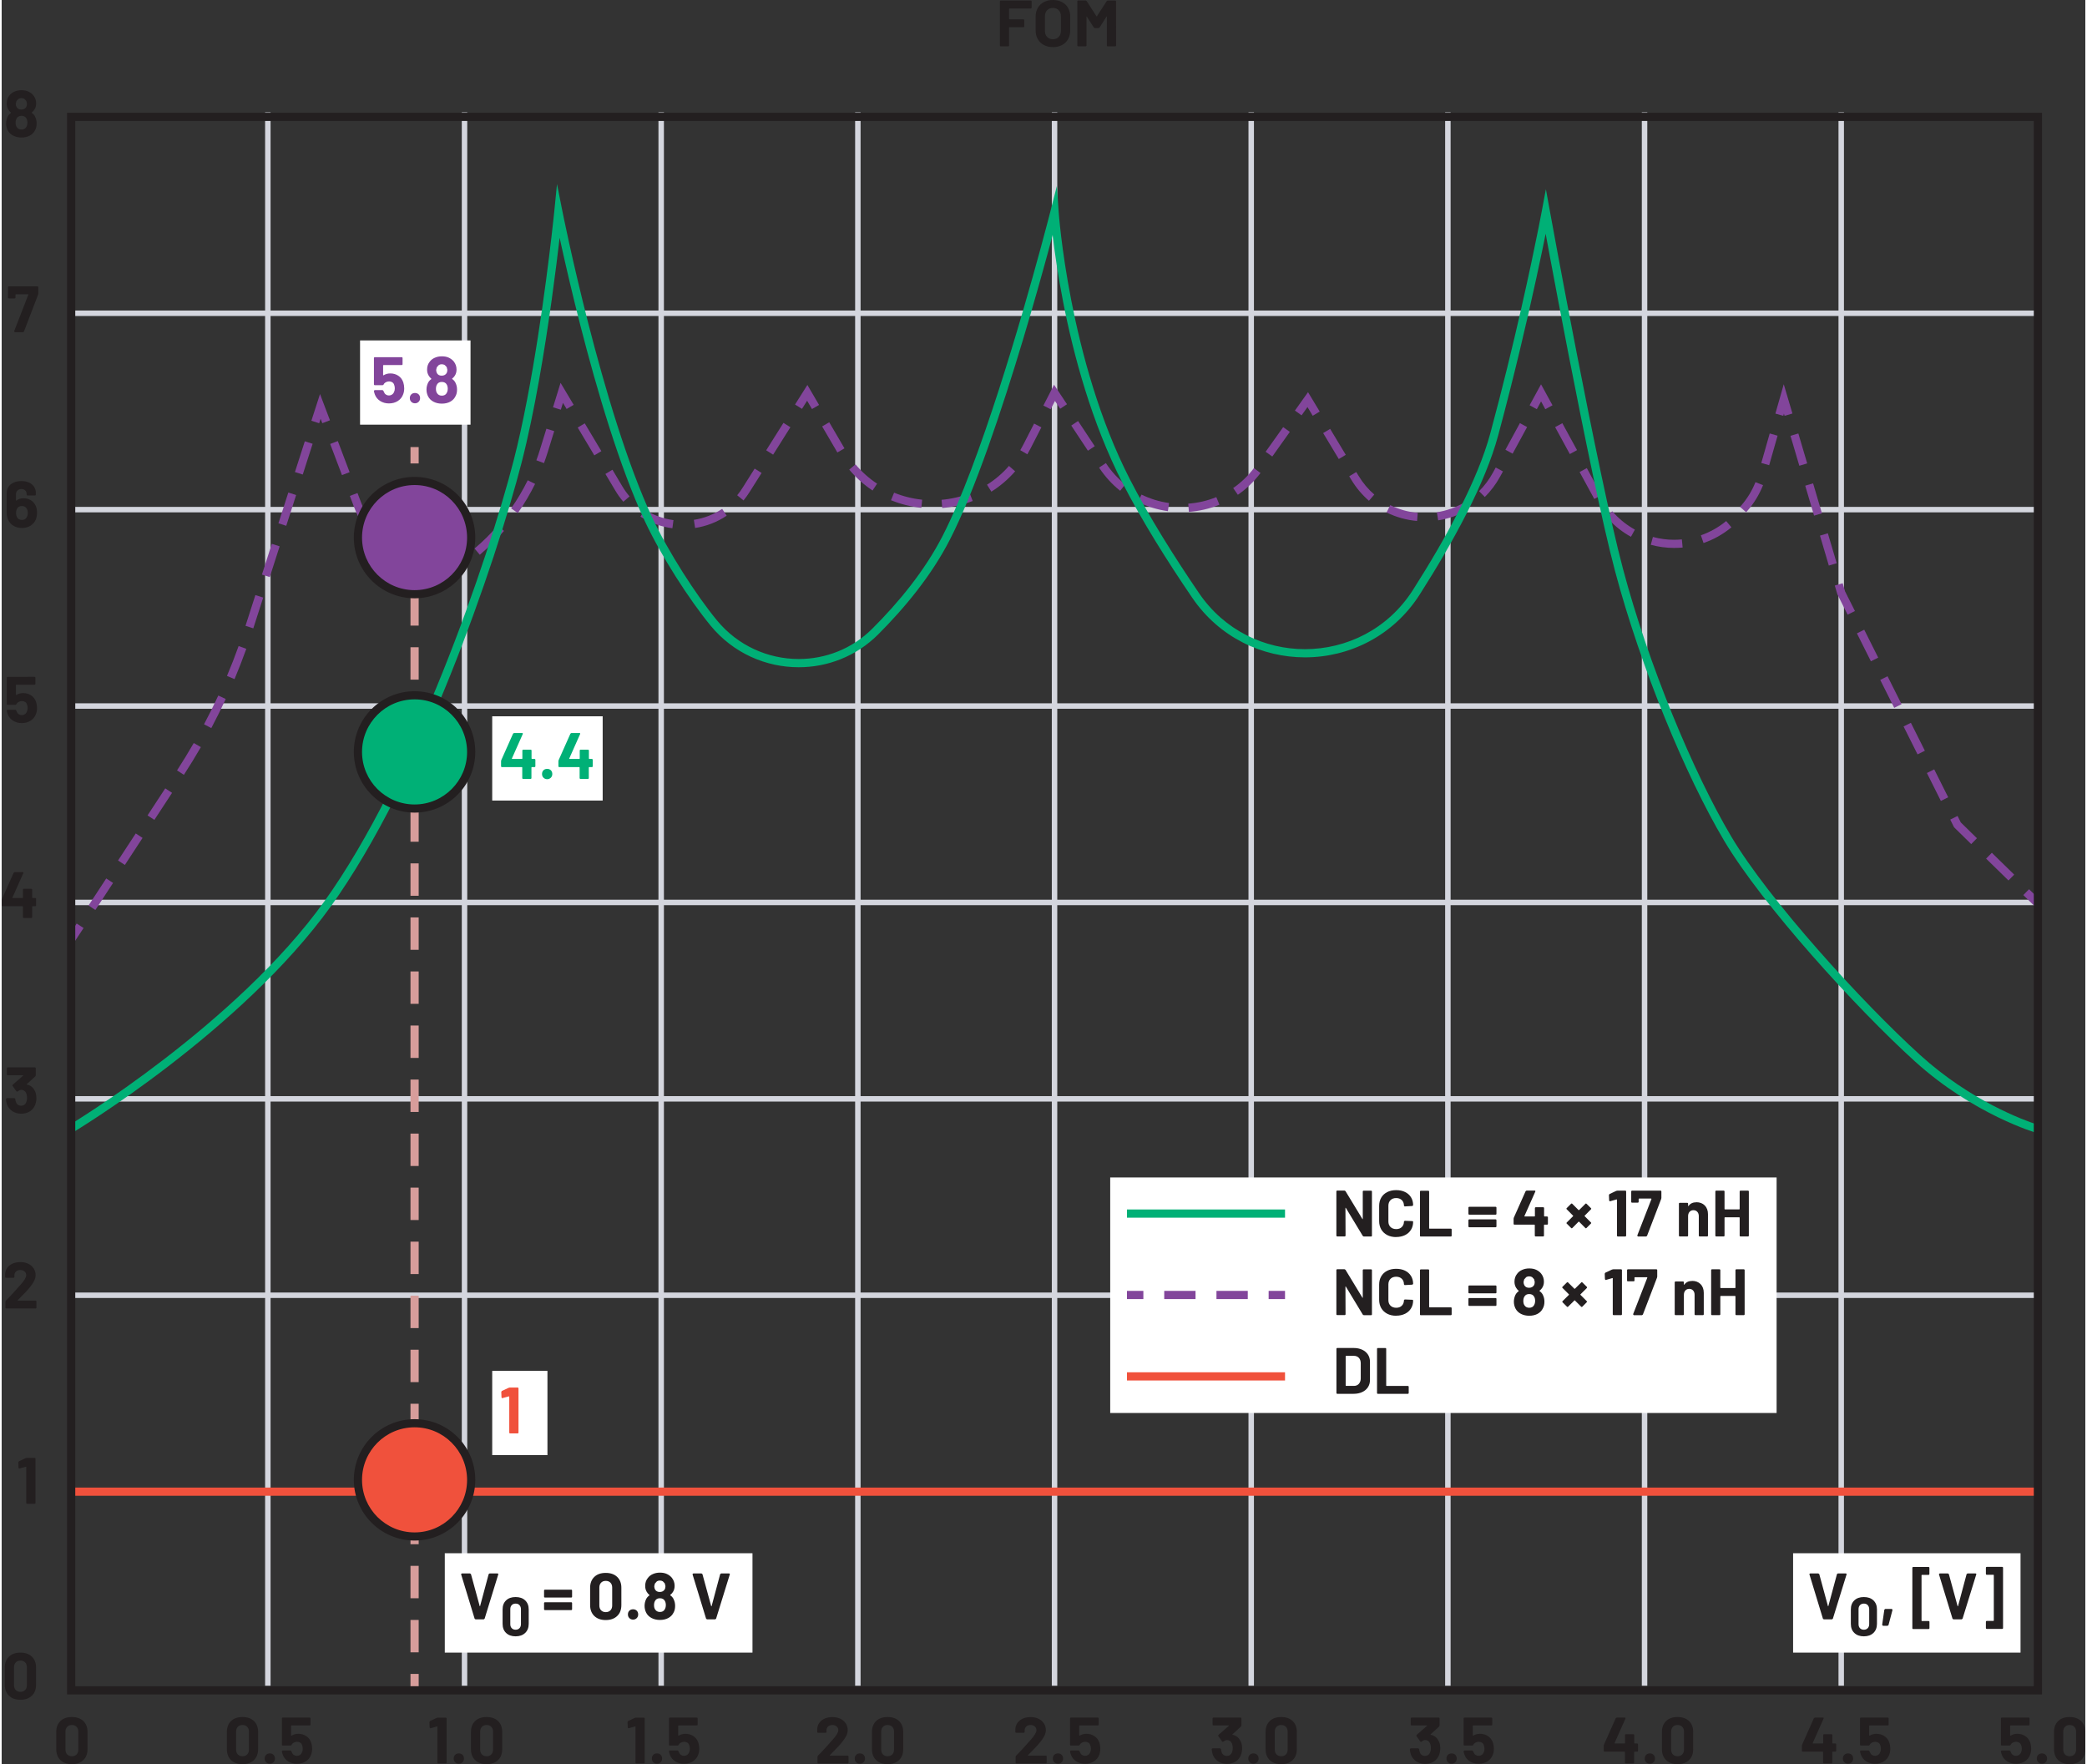 <?xml version="1.0" encoding="UTF-8"?><svg id="uuid-ee404526-d4da-44e5-ae65-0ee081ddf581" xmlns="http://www.w3.org/2000/svg" width="5.3in" height="4.48in" viewBox="0 0 381.4 322.91"><rect x="0" y="0" width="381.4" height="322.91" fill="#333333" stroke="none"/><polyline points="12.72 57.84 372.72 57.84 372.72 56.84 12.72 56.84" fill="#d4d6de"/><polyline points="12.72 93.78 372.72 93.78 372.72 92.78 12.72 92.78" fill="#d4d6de"/><polyline points="12.72 129.73 372.72 129.73 372.72 128.73 12.72 128.73" fill="#d4d6de"/><polyline points="12.72 165.68 372.72 165.68 372.72 164.68 12.72 164.68" fill="#d4d6de"/><polyline points="12.72 201.63 372.72 201.63 372.72 200.63 12.72 200.63" fill="#d4d6de"/><polyline points="12.72 237.58 372.72 237.58 372.72 236.58 12.72 236.58" fill="#d4d6de"/><polyline points="12.72 273.53 372.72 273.53 372.72 272.53 12.72 272.53" fill="#d4d6de"/><polyline points="48.22 20.56 48.22 308.56 49.22 308.56 49.22 20.56" fill="#d4d6de"/><polyline points="84.22 20.56 84.22 308.56 85.22 308.56 85.22 20.56" fill="#d4d6de"/><polyline points="120.22 20.56 120.22 308.56 121.22 308.56 121.22 20.56" fill="#d4d6de"/><polyline points="156.22 20.56 156.22 308.56 157.22 308.56 157.22 20.56" fill="#d4d6de"/><polyline points="192.22 20.56 192.22 308.56 193.22 308.56 193.22 20.56" fill="#d4d6de"/><polyline points="228.22 20.56 228.22 308.56 229.22 308.56 229.22 20.56" fill="#d4d6de"/><polyline points="264.22 20.56 264.22 308.56 265.22 308.56 265.22 20.56" fill="#d4d6de"/><polyline points="300.22 20.56 300.22 308.56 301.22 308.56 301.22 20.56" fill="#d4d6de"/><polyline points="336.22 20.56 336.22 308.56 337.22 308.56 337.22 20.56" fill="#d4d6de"/><polyline points="13.34 172.37 14.99 169.86 13.73 169.04 12.09 171.55" fill="#82459b"/><path d="M55.11,86.86l1.81-5.63-1.43-.46-1.81,5.63,1.43.46ZM52.09,96.24l1.81-5.63-1.43-.46-1.81,5.63,1.43.46ZM49.07,105.63l1.81-5.63-1.43-.46-1.81,5.63,1.43.46ZM46.06,115.01l1.81-5.63-1.43-.46-1.81,5.63,1.43.46ZM42.62,124.31c.77-1.83,1.49-3.68,2.16-5.55l-1.41-.51c-.66,1.84-1.37,3.67-2.13,5.47l1.38.58h0ZM38.37,133.27c.93-1.75,1.81-3.53,2.64-5.33l-1.36-.63c-.82,1.78-1.69,3.53-2.61,5.26l1.33.7h0ZM33.35,141.83c1.08-1.67,2.12-3.36,3.11-5.08l-1.3-.75c-.98,1.7-2,3.37-3.06,5.01l1.26.82h0ZM27.95,150.07l3.24-4.95-1.25-.82-3.24,4.95,1.25.82ZM22.55,158.32l3.24-4.95-1.25-.82-3.24,4.95,1.25.82ZM17.15,166.56l3.24-4.95-1.25-.82-3.24,4.95,1.25.82Z" fill="#82459b"/><polygon points="58.12 77.47 58.38 76.66 58.69 77.46 60.09 76.93 58.27 72.12 56.69 77.01 58.12 77.47 58.12 77.47" fill="#82459b"/><path d="M99.27,84.76c.25-.67.48-1.35.69-2.03l1.18-3.82-1.43-.44-1.18,3.82c-.2.66-.42,1.31-.66,1.96l1.41.52ZM94.48,93.91c1.19-1.7,2.24-3.48,3.16-5.34l-1.35-.66c-.88,1.79-1.9,3.51-3.04,5.14l1.23.86h0ZM87.52,101.54c1.59-1.34,3.07-2.8,4.42-4.36l-1.13-.98c-1.3,1.5-2.72,2.91-4.25,4.2l.97,1.15h0ZM77.68,105.03c.35.03.7.04,1.05.04,1.79,0,3.59-.38,5.26-1.16l-.63-1.36c-1.47.68-3.05,1.02-4.63,1.02-.31,0-.62-.01-.93-.04l-.13,1.49ZM68.56,99.91c.21.26.42.52.63.77l.22.26h.35v-.75l-.57.49c1.22,1.43,2.71,2.53,4.32,3.26l.62-1.36c-1.42-.65-2.72-1.61-3.8-2.87l-.22-.26h-.35v.75l.57-.49c-.2-.24-.4-.48-.6-.73l-1.18.93h0ZM63.73,90.77l.71,1.87c.5,1.32,1.1,2.59,1.79,3.81l1.3-.74c-.65-1.15-1.22-2.36-1.69-3.6l-.71-1.87-1.4.53h0ZM60.13,81.26l2.16,5.7,1.4-.53-2.16-5.7-1.4.53Z" fill="#82459b"/><polygon points="102.35 74.99 102.74 73.74 103.41 74.86 104.7 74.1 102.3 70.07 100.92 74.55 102.35 74.99 102.35 74.99" fill="#82459b"/><path d="M141.21,83.22l3.16-5.02-1.27-.8-3.16,5.02,1.27.8ZM135.79,91.6c.39-.47.75-.98,1.09-1.51l2.22-3.52-1.27-.8-2.22,3.52c-.3.48-.63.94-.98,1.36l1.16.95ZM126.92,96.64c2.04-.31,4.02-1.06,5.79-2.25l-.83-1.25c-1.58,1.06-3.36,1.73-5.18,2.01l.23,1.48ZM116.93,94.57c1.79,1.14,3.79,1.85,5.84,2.12l.2-1.49c-1.84-.24-3.63-.88-5.23-1.9l-.81,1.26ZM110.51,86.75l1.81,3.04c.44.74.93,1.42,1.47,2.05l1.14-.98c-.48-.56-.92-1.17-1.32-1.84l-1.81-3.04-1.29.77h0ZM105.44,78.26l3.04,5.09,1.29-.77-3.04-5.09-1.29.77Z" fill="#82459b"/><polygon points="146.49 74.84 147.43 73.35 148.32 74.87 149.62 74.12 147.48 70.46 145.22 74.04 146.49 74.84 146.49 74.84" fill="#82459b"/><path d="M187.74,83.16c.19-.33.37-.66.55-1l2.02-3.94-1.33-.69-2.02,3.94c-.16.32-.33.63-.51.93l1.3.76h0ZM181.16,89.99c1.59-1,3.06-2.24,4.35-3.72l-1.13-.99c-1.19,1.37-2.55,2.52-4.02,3.44l.8,1.27h0ZM172.16,92.98c1.9-.16,3.78-.59,5.58-1.28l-.54-1.4c-1.66.64-3.4,1.03-5.16,1.18l.13,1.49h0ZM162.79,91.56c1.79.73,3.66,1.19,5.55,1.39l.15-1.49c-1.76-.18-3.49-.61-5.14-1.28l-.57,1.39h0ZM155.14,85.96c1.27,1.51,2.71,2.79,4.27,3.82l.83-1.25c-1.44-.95-2.77-2.12-3.95-3.53l-1.15.96h0ZM150.18,78.05l2.79,4.77,1.3-.76-2.79-4.77-1.3.76Z" fill="#82459b"/><polygon points="192.01 74.91 192.8 73.39 193.75 74.82 195 73.99 192.63 70.42 190.68 74.23 192.01 74.91 192.01 74.91" fill="#82459b"/><path d="M232.58,83.56l3.21-4.51-1.22-.87-3.21,4.51,1.22.87ZM226.28,90.56c1.54-1.06,2.94-2.39,4.14-3.98l-1.2-.9c-1.11,1.46-2.39,2.68-3.8,3.65l.85,1.23h0ZM217.31,93.69c1.91-.14,3.8-.57,5.59-1.31l-.57-1.39c-1.64.67-3.38,1.07-5.13,1.2l.11,1.5ZM207.98,91.88c1.74.86,3.6,1.42,5.49,1.68l.21-1.49c-1.74-.24-3.44-.76-5.04-1.54l-.66,1.35h0ZM200.87,85.58l.03.05c1.09,1.65,2.39,3.05,3.83,4.2l.93-1.17c-1.32-1.05-2.51-2.33-3.51-3.85l-.03-.05-1.25.83h0ZM195.78,77.89l3.05,4.61,1.25-.83-3.05-4.61-1.25.83Z" fill="#82459b"/><polygon points="237.94 76.02 239.02 74.51 239.98 76.1 241.26 75.33 239.12 71.78 236.72 75.15 237.94 76.02 237.94 76.02" fill="#82459b"/><path d="M276.57,83.04l2.65-4.87-1.32-.72-2.65,4.87,1.32.72ZM271.48,90.97c1.07-1.06,2.02-2.3,2.8-3.73l.52-.95-1.32-.72-.52.95c-.71,1.3-1.56,2.42-2.53,3.38l1.05,1.07h0ZM262.94,95.24c1.9-.29,3.76-.94,5.46-1.92l-.75-1.3c-1.54.89-3.22,1.47-4.94,1.74l.23,1.48ZM253.5,93.8c1.76.87,3.66,1.39,5.58,1.56l.13-1.49c-1.74-.15-3.45-.63-5.04-1.41l-.67,1.34h0ZM246.66,87.18l.4.66c.9,1.49,1.99,2.76,3.21,3.82l.98-1.14c-1.1-.95-2.08-2.1-2.9-3.46l-.4-.66-1.28.77h0ZM241.89,79.27l2.86,4.75,1.28-.77-2.86-4.75-1.28.77Z" fill="#82459b"/><polygon points="281 74.9 281.78 73.47 282.55 74.9 283.87 74.18 281.77 70.34 279.68 74.18 281 74.9 281 74.9" fill="#82459b"/><path d="M323.53,85.15l1.54-5.4-1.44-.41-1.54,5.4,1.44.41ZM319.32,93.76l.2-.23c1.23-1.4,2.2-3,2.89-4.73l-1.39-.55c-.62,1.57-1.51,3.02-2.62,4.3l-.2.23,1.13.99h0ZM311.52,99.39c1.83-.63,3.56-1.59,5.1-2.87l-.96-1.15c-1.4,1.16-2.97,2.03-4.63,2.61l.49,1.42ZM301.86,99.72c1.41.38,2.85.57,4.28.57.52,0,1.04-.02,1.55-.07l-.14-1.49c-.47.04-.94.07-1.41.07-1.3,0-2.61-.17-3.89-.52l-.39,1.45h0ZM293.69,94.56c1.14,1.33,2.5,2.48,4.01,3.39l.53.3.72-1.31-.48-.28c-1.38-.83-2.61-1.87-3.65-3.08l-1.14.98h0ZM288.83,86.4l2.69,4.93,1.32-.72-2.69-4.93-1.32.72ZM284.35,78.18l2.69,4.93,1.32-.72-2.69-4.93-1.32.72Z" fill="#82459b"/><polygon points="326.11 76.11 326.23 75.71 326.35 76.11 327.79 75.69 326.2 70.33 324.67 75.7 326.11 76.11 326.11 76.11" fill="#82459b"/><path d="M363.24,157.16l4.09,4,1.05-1.07-4.09-4-1.05,1.07ZM356.67,150.01l.65,1.31.06.11,3.13,3.07,1.05-1.07-2.95-2.89-.6-1.19-1.34.67h0ZM352.4,141.49l2.56,5.11,1.34-.67-2.56-5.11-1.34.67ZM348.13,132.97l2.56,5.11,1.34-.67-2.56-5.11-1.34.67ZM343.86,124.45l2.56,5.11,1.34-.67-2.56-5.11-1.34.67ZM339.59,115.93l2.56,5.11,1.34-.67-2.56-5.11-1.34.67ZM335.54,107.18l.46,1.55.02.06,1.87,3.72,1.34-.67-1.81-3.6-.44-1.49-1.44.43h0ZM332.83,98.04l1.62,5.48,1.44-.43-1.62-5.48-1.44.43ZM330.13,88.9l1.62,5.48,1.44-.43-1.62-5.48-1.44.43ZM327.43,79.77l1.62,5.48,1.44-.43-1.62-5.48-1.44.43Z" fill="#82459b"/><polyline points="370.05 163.83 372.19 165.93 373.24 164.85 371.1 162.76" fill="#82459b"/><path d="M13.1,207.24s30.67-18.38,47.2-41.41c16.49-23.02,30.13-62.75,34.88-81.2,4.74-18.47,7.46-45.78,7.47-45.79l-.75-.07-.74.15s7.25,36.48,16.56,56.46c3,6.41,8.12,14.36,12.04,19.13,4.14,5.04,10.14,7.63,16.14,7.62,5.24,0,10.49-1.97,14.53-6,4.85-4.85,9.75-10.75,13.14-17.37,4.64-9.06,9.59-23.98,13.4-36.67,3.81-12.69,6.47-23.12,6.47-23.13l-.73-.19-.75.05s1.84,27.41,13.2,49.57c3.56,6.93,8.14,14.25,12.77,21.03,4.96,7.27,12.81,10.9,20.63,10.9,8.06,0,16.13-3.86,21.01-11.51,6.18-9.69,11.98-20.3,14.36-29.13,5.97-22.17,9.45-40.76,9.45-40.77l-.74-.14-.74.13s8.71,47.91,13.41,65.6c4.7,17.7,12.95,37.54,19.96,49.35,7.04,11.85,24.17,30.65,34.9,40.39,10.81,9.8,22.28,13.12,22.34,13.14l.42-1.44s-.16-.05-.48-.15c-2.26-.74-12.04-4.29-21.26-12.66-10.62-9.62-27.75-28.46-34.62-40.05-6.9-11.63-15.14-31.42-19.8-48.97-2.33-8.77-5.68-25.16-8.44-39.33-1.38-7.09-2.62-13.63-3.51-18.39s-1.43-7.75-1.43-7.76l-.73-4-.75,4s-.22,1.15-.63,3.24c-1.25,6.25-4.32,20.84-8.79,37.42-2.29,8.54-8.04,19.09-14.18,28.71-4.6,7.2-12.16,10.81-19.75,10.82-7.36,0-14.72-3.4-19.39-10.25-4.6-6.75-9.16-14.02-12.67-20.87-5.59-10.89-8.85-23.15-10.71-32.68-.93-4.77-1.51-8.85-1.86-11.74-.17-1.44-.29-2.59-.36-3.37-.07-.78-.1-1.2-.1-1.2l-.32-4.68-1.16,4.55s-.66,2.6-1.8,6.79c-3.41,12.55-11.12,39.38-17.95,52.7-3.29,6.42-8.08,12.22-12.87,16.99-3.74,3.74-8.6,5.56-13.47,5.56-5.57,0-11.13-2.4-14.98-7.08-3.82-4.64-8.92-12.56-11.84-18.81-4.59-9.82-8.71-23.87-11.68-35.44-1.48-5.79-2.68-10.96-3.5-14.68-.82-3.72-1.27-5.99-1.27-5.99l-.98-4.93-.5,5s-.17,1.7-.5,4.54c-.99,8.53-3.41,27.32-6.93,41.03-4.69,18.29-18.36,58.01-34.64,80.7-8.12,11.33-19.82,21.6-29.48,29.01-4.83,3.71-9.15,6.71-12.27,8.78-1.56,1.03-2.81,1.84-3.67,2.38-.86.54-1.33.82-1.33.82l.77,1.29h0Z" fill="#00b076"/><polyline points="12.72 273.78 372.72 273.78 372.72 272.28 12.72 272.28" fill="#f0513c"/><polyline points="76.33 309.39 76.33 306.39 74.83 306.39 74.83 309.39" fill="#d79d9b"/><path d="M76.33,94.73v-5.93h-1.5v5.93h1.5ZM76.33,104.62v-5.93h-1.5v5.93h1.5ZM76.33,114.51v-5.93h-1.5v5.93h1.5ZM76.33,124.4v-5.93h-1.5v5.93h1.5ZM76.33,134.29v-5.93h-1.5v5.93h1.5ZM76.33,144.18v-5.93h-1.5v5.93h1.5ZM76.33,154.07v-5.93h-1.5v5.93h1.5ZM76.33,163.96v-5.93h-1.5v5.93h1.5ZM76.33,173.85v-5.93h-1.5v5.93h1.5ZM76.33,183.74v-5.93h-1.5v5.93h1.5ZM76.33,193.64v-5.93h-1.5v5.93h1.5ZM76.33,203.53v-5.93h-1.5v5.93h1.5ZM76.33,213.42v-5.93h-1.5v5.93h1.5ZM76.33,223.31v-5.93h-1.5v5.93h1.5ZM76.33,233.2v-5.93h-1.5v5.93h1.5ZM76.33,243.09v-5.93h-1.5v5.93h1.5ZM76.33,252.98v-5.93h-1.5v5.93h1.5ZM76.33,262.87v-5.93h-1.5v5.93h1.5ZM76.33,272.76v-5.93h-1.5v5.93h1.5ZM76.33,282.65v-5.93h-1.5v5.93h1.5ZM76.33,292.54v-5.93h-1.5v5.93h1.5ZM76.33,302.44v-5.93h-1.5v5.93h1.5Z" fill="#d79d9b"/><polyline points="76.33 84.83 76.33 81.83 74.83 81.83 74.83 84.83" fill="#d79d9b"/><path d="M85.94,98.4h0c0,5.72-4.64,10.36-10.36,10.36s-10.37-4.64-10.37-10.36,4.65-10.36,10.37-10.36,10.36,4.64,10.36,10.36Z" fill="#82459b"/><path d="M85.94,98.4h-.75c0,2.66-1.07,5.05-2.82,6.8-1.74,1.74-4.14,2.82-6.79,2.82-2.65,0-5.05-1.08-6.8-2.82-1.74-1.74-2.82-4.14-2.82-6.8,0-2.66,1.08-5.06,2.82-6.8,1.74-1.74,4.14-2.82,6.8-2.82,2.66,0,5.05,1.07,6.79,2.82,1.74,1.74,2.81,4.14,2.82,6.8h1.5c0-6.14-4.97-11.11-11.11-11.11-6.13,0-11.12,4.97-11.12,11.11,0,6.14,4.98,11.11,11.12,11.11,6.13,0,11.11-4.98,11.11-11.11h-.75Z" fill="#231f20"/><path d="M85.94,137.63h0c0,5.72-4.64,10.36-10.36,10.36s-10.37-4.64-10.37-10.36,4.65-10.36,10.37-10.36,10.36,4.64,10.36,10.36Z" fill="#00b076"/><path d="M85.94,137.63h-.75c0,2.66-1.07,5.05-2.82,6.8-1.74,1.74-4.14,2.82-6.79,2.82-2.65,0-5.05-1.08-6.8-2.82-1.74-1.74-2.82-4.14-2.82-6.8,0-2.66,1.08-5.06,2.82-6.8,1.74-1.74,4.14-2.82,6.8-2.82,2.66,0,5.05,1.07,6.79,2.82,1.74,1.74,2.81,4.14,2.82,6.8h1.5c0-6.14-4.97-11.11-11.11-11.11-6.13,0-11.12,4.97-11.12,11.11,0,6.14,4.98,11.11,11.12,11.11,6.13,0,11.11-4.98,11.11-11.11h-.75Z" fill="#231f20"/><path d="M85.94,270.87h0c0,5.72-4.64,10.36-10.36,10.36s-10.37-4.64-10.37-10.36,4.65-10.36,10.37-10.36,10.36,4.64,10.36,10.36Z" fill="#f0513c"/><path d="M85.94,270.87h-.75c0,2.66-1.07,5.05-2.82,6.8-1.74,1.74-4.14,2.82-6.79,2.82-2.65,0-5.05-1.08-6.8-2.82-1.74-1.74-2.82-4.14-2.82-6.8,0-2.66,1.08-5.06,2.82-6.8,1.74-1.74,4.14-2.82,6.8-2.82,2.66,0,5.05,1.07,6.79,2.82,1.74,1.74,2.81,4.14,2.82,6.8h1.5c0-6.14-4.97-11.11-11.11-11.11-6.13,0-11.12,4.97-11.12,11.11,0,6.14,4.98,11.11,11.12,11.11,6.13,0,11.11-4.98,11.11-11.11h-.75Z" fill="#231f20"/><rect x="65.6" y="62.31" width="20.22" height="15.42" fill="#fff"/><rect x="89.79" y="131.11" width="20.22" height="15.42" fill="#fff"/><rect x="89.79" y="250.92" width="10.11" height="15.42" fill="#fff"/><path d="M81.42,72c-.18.28-.47.42-.85.42s-.69-.15-.88-.46c-.14-.21-.2-.47-.2-.78s.06-.58.18-.78c.18-.33.47-.49.89-.49.44,0,.75.17.92.5.11.2.17.45.17.74,0,.34-.08.62-.23.84ZM79.67,67.2l.35-.39c.16-.09.33-.14.52-.14.22,0,.4.05.56.14l.36.38.12.5c0,.25-.05.46-.16.64-.2.29-.49.43-.88.43s-.67-.14-.85-.43c-.1-.18-.16-.39-.16-.62l.12-.5ZM83.08,70.08c-.15-.3-.36-.54-.62-.71v-.08c.19-.14.36-.32.49-.53.21-.33.31-.7.31-1.12,0-.54-.16-1.02-.48-1.44-.23-.3-.54-.54-.91-.72s-.81-.26-1.3-.26-.9.09-1.29.26-.7.41-.93.73c-.32.39-.48.87-.48,1.44,0,.4.09.76.28,1.08.14.24.3.43.49.58v.08c-.26.18-.46.4-.6.68-.18.38-.28.8-.28,1.24s.1.86.29,1.24c.22.43.56.76,1.01.99.45.23.95.34,1.51.34.59,0,1.1-.12,1.53-.35.43-.24.75-.56.95-.97.2-.34.3-.76.3-1.24s-.09-.87-.28-1.24ZM75.64,73.82c.27,0,.5-.09.68-.27.18-.18.27-.41.27-.68s-.09-.51-.26-.68-.4-.26-.68-.26-.51.09-.68.26-.26.4-.26.68.09.5.27.68c.18.18.41.27.68.27ZM73.5,69.95c-.18-.5-.47-.89-.89-1.17s-.91-.43-1.47-.43c-.47,0-.89.12-1.25.35l-.07-.04v-1.78s.07-.06.07-.06h3.35l.1-.04.04-.1v-1.16l-.04-.1-.1-.04h-4.96l-.1.04-.04.1v4.84l.04.1.1.04h1.48l.16-.12c.06-.17.19-.3.38-.41.19-.1.4-.16.62-.16s.42.06.59.17.28.27.34.48c.07.18.11.39.11.62,0,.26-.04.46-.12.62-.08.22-.2.38-.37.5-.17.12-.36.18-.59.18s-.4-.06-.56-.17-.28-.27-.36-.48l-.04-.08-.04-.12-.16-.13h-1.45l-.14.13v.02c.04.23.1.45.18.66.19.5.52.9.98,1.19s.99.44,1.6.44,1.17-.15,1.63-.45.79-.71.97-1.22c.13-.33.19-.7.19-1.1,0-.37-.06-.75-.18-1.14Z" fill="#82459b"/><path d="M108.07,138.91h-.52l-.06-.06v-1.49l-.04-.1-.1-.04h-1.4l-.1.04-.04.1v1.49l-.06.06h-1.82l-.04-.02v-.05l2-4.5v-.13s-.11-.04-.11-.04h-1.5l-.17.11-2.16,4.85-.04.18v.96l.04.1.1.04h3.68l.06.06v1.96l.04.1.1.04h1.4l.1-.04.04-.1v-1.96l.06-.06h.52l.1-.04.04-.1v-1.21l-.04-.1-.1-.04ZM99.84,142.62c.27,0,.5-.09.68-.27.18-.18.27-.41.27-.68s-.09-.51-.26-.68-.4-.26-.68-.26-.51.09-.68.26-.26.4-.26.68.09.5.27.68c.18.18.41.27.68.27ZM97.57,138.91h-.52l-.06-.06v-1.49l-.04-.1-.1-.04h-1.4l-.1.04-.04.1v1.49l-.06.06h-1.82l-.04-.02v-.05l2-4.5v-.13s-.11-.04-.11-.04h-1.5l-.17.11-2.16,4.85-.04.18v.96l.04.1.1.04h3.68l.06.06v1.96l.04.1.1.04h1.4l.1-.04.04-.1v-1.96l.06-.06h.52l.1-.04.04-.1v-1.21l-.04-.1-.1-.04Z" fill="#00b076"/><polygon points="92.82 254.01 91.56 254.59 91.45 254.76 91.49 255.79 91.6 255.93 91.65 255.91 92.83 255.59 92.88 255.6 92.91 255.65 92.91 262.23 92.95 262.33 93.05 262.37 94.45 262.37 94.56 262.33 94.6 262.23 94.6 254.12 94.56 254.01 94.45 253.97 93 253.97 92.82 254.01" fill="#f0513c"/><path d="M202.28.19l-1.81,2.8h-.07l-1.8-2.8-.17-.1h-1.4l-.1.04-.04.1v8.11l.04.1.1.04h1.4l.1-.04.04-.1V3.07l.02-.05.05.03,1.27,1.99.17.1h.71l.17-.1,1.27-1.99.05-.04.02.05v5.29l.04.1.1.04h1.4l.1-.04.04-.1V.24l-.04-.1-.1-.04h-1.4l-.17.1ZM192.42,7.18c-.44,0-.79-.14-1.06-.42-.27-.28-.4-.65-.4-1.12v-2.64c0-.46.13-.84.4-1.12.27-.28.62-.43,1.06-.43s.81.14,1.07.43c.27.28.4.66.4,1.12v2.64c0,.46-.14.84-.41,1.12-.27.28-.63.42-1.07.42ZM192.42,8.63c.63,0,1.19-.13,1.66-.38.48-.25.85-.61,1.11-1.07.26-.46.4-1,.4-1.6v-2.57c0-.59-.13-1.12-.4-1.57-.26-.46-.63-.81-1.11-1.06-.48-.25-1.03-.38-1.66-.38s-1.17.13-1.65.38c-.48.25-.85.61-1.11,1.06s-.4.98-.4,1.57v2.57c0,.6.13,1.13.4,1.59.26.46.63.82,1.11,1.07.48.26,1.03.38,1.65.38ZM188.53,1.4V.24l-.04-.1-.1-.04h-5.53l-.1.04-.04.1v8.11l.04.1.1.04h1.4l.1-.04.04-.1v-3.31l.06-.06h2.58l.1-.04.04-.1v-1.16l-.04-.1-.1-.04h-2.58l-.06-.06v-1.86l.06-.06h3.92l.1-.04.04-.1Z" fill="#231f20"/><path d="M4.48,23.29c-.18.28-.47.42-.85.42s-.69-.15-.88-.46c-.14-.21-.2-.47-.2-.78s.06-.58.18-.78c.18-.33.47-.49.89-.49.44,0,.75.17.92.5.11.2.17.45.17.74,0,.34-.08.62-.23.84ZM2.72,18.49l.35-.39c.16-.09.33-.14.52-.14.22,0,.4.05.56.14l.36.38.12.5c0,.25-.05.46-.16.64-.2.29-.49.43-.88.43s-.67-.14-.85-.43c-.1-.18-.16-.39-.16-.62l.12-.5ZM6.13,21.37c-.15-.3-.36-.54-.62-.71v-.08c.19-.14.36-.32.49-.53.21-.33.31-.7.31-1.12,0-.54-.16-1.02-.48-1.44-.23-.3-.54-.54-.91-.72-.38-.18-.81-.26-1.3-.26s-.9.09-1.29.26c-.39.17-.7.41-.93.73-.32.39-.48.87-.48,1.44,0,.4.09.76.28,1.08.14.24.3.43.49.58v.08c-.26.18-.46.4-.6.68-.18.38-.28.8-.28,1.24s.1.86.29,1.24c.22.43.56.76,1.01.99.45.23.95.34,1.51.34.59,0,1.1-.12,1.53-.35.43-.24.75-.56.95-.97.2-.34.3-.76.3-1.24s-.09-.87-.28-1.24Z" fill="#231f20"/><polygon points="2.4 60.81 3.9 60.81 4.07 60.7 6.66 53.94 6.7 53.76 6.7 52.55 6.65 52.45 6.55 52.41 1.31 52.41 1.21 52.45 1.16 52.55 1.15 54.47 1.19 54.57 1.3 54.62 2.39 54.62 2.49 54.57 2.53 54.47 2.53 53.92 2.59 53.86 4.84 53.86 4.88 53.93 2.28 60.64 2.4 60.81" fill="#231f20"/><path d="M4.6,94.64c-.18.35-.48.53-.9.53s-.74-.18-.91-.53c-.1-.2-.16-.44-.16-.73,0-.33.06-.6.18-.8.17-.33.47-.49.9-.49.38,0,.68.16.88.48.13.21.19.47.19.79,0,.3-.06.55-.18.76ZM6.18,92.48c-.22-.42-.51-.73-.89-.95-.38-.22-.81-.33-1.29-.33-.54,0-.98.14-1.31.42l-.05.02-.02-.04v-1.13c0-.28.09-.51.28-.69.19-.18.43-.27.73-.27.28,0,.51.09.68.26.18.18.26.4.26.66v.11l.04.1.1.04h1.4l.1-.04.04-.1v-.34c0-.42-.11-.8-.33-1.12-.22-.32-.53-.58-.93-.76-.4-.18-.86-.27-1.38-.27s-1,.09-1.4.27c-.41.18-.73.44-.95.77-.23.33-.34.71-.34,1.15v3.61c0,.43.07.82.22,1.18.2.5.52.9.97,1.18.45.28.98.43,1.6.43s1.12-.14,1.56-.41c.44-.27.76-.64.97-1.12.15-.37.23-.78.23-1.25,0-.56-.1-1.02-.29-1.38Z" fill="#231f20"/><path d="M6.29,128.46c-.18-.5-.47-.89-.89-1.17-.42-.28-.91-.43-1.47-.43-.47,0-.89.12-1.25.35l-.07-.04v-1.78s.07-.06.07-.06h3.35l.1-.04.04-.1v-1.16l-.04-.1-.1-.04H1.07l-.1.04-.04.1v4.84l.04.1.1.04h1.48l.16-.12c.06-.17.19-.3.38-.41.19-.1.4-.16.62-.16s.42.06.59.17c.17.11.28.27.34.48.07.18.11.39.11.62,0,.26-.04.46-.12.62-.08.22-.2.38-.37.5-.17.12-.36.18-.59.18s-.4-.06-.56-.17c-.16-.11-.28-.27-.36-.48l-.04-.08-.04-.12-.16-.13h-1.45l-.14.13v.02c.04.23.1.45.18.66.19.5.52.9.98,1.19.46.29.99.44,1.6.44s1.17-.15,1.63-.45c.46-.3.79-.71.97-1.22.13-.33.19-.7.19-1.1,0-.37-.06-.75-.18-1.14Z" fill="#231f20"/><polygon points="6.16 164.37 5.64 164.37 5.58 164.31 5.58 162.82 5.54 162.72 5.44 162.68 4.03 162.68 3.93 162.72 3.89 162.82 3.89 164.31 3.83 164.37 2 164.37 1.97 164.34 1.97 164.3 3.97 159.8 3.98 159.67 3.86 159.63 2.36 159.63 2.2 159.74 .04 164.58 0 164.76 0 165.72 .04 165.83 .14 165.87 3.83 165.87 3.89 165.93 3.89 167.88 3.93 167.99 4.03 168.03 5.44 168.03 5.54 167.99 5.58 167.88 5.58 165.93 5.64 165.87 6.16 165.87 6.26 165.83 6.3 165.72 6.3 164.51 6.26 164.41 6.16 164.37" fill="#231f20"/><path d="M6.11,199.76c-.3-.69-.79-1.1-1.49-1.24l-.05-.02.02-.05,1.57-1.44.08-.18v-1.32l-.04-.1-.1-.04H1.09l-.1.04-.04.1v1.16l.04.1.1.04h2.82l.04.02-.02.05-1.91,1.67-.05.12.02.08.71,1,.11.07.1-.04.35-.22.28-.08c.43,0,.74.19.92.56.12.24.18.55.18.92,0,.32-.06.6-.17.84-.17.39-.48.59-.92.59-.22,0-.42-.06-.58-.17-.16-.12-.28-.28-.35-.49-.06-.13-.1-.32-.13-.59l-.14-.14H.92l-.14.14c.02.36.08.7.19,1.01.2.52.53.93.99,1.24.46.3.99.46,1.6.46s1.15-.14,1.6-.43c.45-.29.77-.69.97-1.2.14-.37.22-.77.22-1.2,0-.48-.08-.9-.24-1.27Z" fill="#231f20"/><polygon points="4.42 266.88 3.16 267.47 3.05 267.64 3.08 268.67 3.19 268.8 3.24 268.79 4.43 268.47 4.48 268.48 4.5 268.53 4.5 275.1 4.54 275.2 4.64 275.25 6.05 275.25 6.15 275.2 6.19 275.1 6.19 266.99 6.15 266.89 6.05 266.85 4.6 266.85 4.42 266.88" fill="#231f20"/><path d="M2.94,237.98l.18-.18c.57-.58,1-1.02,1.28-1.32.29-.3.56-.61.8-.92.34-.41.59-.79.76-1.14.17-.35.25-.7.25-1.03,0-.44-.11-.84-.34-1.2s-.55-.65-.97-.86c-.42-.21-.91-.32-1.48-.32-.51,0-.97.09-1.39.26-.41.18-.74.43-.99.76-.25.33-.38.71-.41,1.15v.56l.04.1.1.04h1.42l.1-.04.04-.1v-.3c0-.3.1-.53.3-.71.2-.18.46-.27.78-.27s.58.09.78.27c.2.18.3.41.3.69,0,.39-.36.99-1.09,1.8-.23.24-.46.49-.68.76-.1.11-.36.39-.77.85-.41.45-.81.87-1.2,1.25l-.07.18v1.1l.04.1.1.04h5.4l.1-.04.04-.1v-1.16l-.04-.1-.1-.04h-3.25l-.05-.02v-.05Z" fill="#231f20"/><path d="M3.43,309.67c-.35,0-.63-.11-.85-.33-.21-.22-.32-.51-.32-.88v-3.3c0-.37.11-.66.32-.88.21-.22.49-.33.85-.33s.65.11.86.33c.21.22.32.51.32.88v3.3c0,.37-.11.66-.32.88-.21.22-.5.33-.86.33ZM3.43,311.12c.88,0,1.58-.25,2.09-.74.52-.49.77-1.16.77-2.01v-3.17c0-.83-.26-1.49-.77-1.98-.52-.49-1.21-.73-2.09-.73s-1.58.24-2.09.73c-.51.49-.77,1.15-.77,1.98v3.17c0,.85.26,1.52.77,2.01.51.49,1.21.74,2.09.74Z" fill="#231f20"/><path d="M12.85,321.46c-.35,0-.63-.11-.85-.33-.21-.22-.32-.51-.32-.88v-3.3c0-.37.11-.66.32-.88.21-.22.49-.33.85-.33s.65.11.86.33c.21.22.32.51.32.88v3.3c0,.37-.11.66-.32.88-.21.22-.5.33-.86.33ZM12.85,322.91c.88,0,1.58-.25,2.09-.74.52-.49.77-1.16.77-2.01v-3.17c0-.83-.26-1.49-.77-1.98-.52-.49-1.21-.73-2.09-.73s-1.58.24-2.09.73c-.51.49-.77,1.15-.77,1.98v3.17c0,.85.26,1.52.77,2.01.51.49,1.21.74,2.09.74Z" fill="#231f20"/><path d="M56.65,318.95c-.18-.5-.47-.89-.89-1.17-.42-.28-.91-.43-1.47-.43-.47,0-.89.12-1.25.35l-.07-.04v-1.78s.07-.06.07-.06h3.35l.1-.04.04-.1v-1.16l-.04-.1-.1-.04h-4.96l-.1.04-.04.1v4.84l.04.1.1.04h1.48l.16-.12c.06-.17.19-.3.38-.41.19-.1.4-.16.62-.16s.42.06.59.17c.17.11.28.27.34.48.07.18.11.39.11.62,0,.26-.04.46-.12.62-.08.22-.2.38-.37.5-.17.12-.36.18-.59.18s-.4-.06-.56-.17c-.16-.11-.28-.27-.36-.48l-.04-.08-.04-.12-.16-.13h-1.45l-.14.13v.02c.04.23.1.45.18.66.19.5.52.9.98,1.19.46.29.99.44,1.6.44s1.17-.15,1.63-.45c.46-.3.79-.71.97-1.22.13-.33.19-.7.19-1.1,0-.37-.06-.75-.18-1.14ZM49.07,322.83c.27,0,.5-.09.68-.27s.27-.41.27-.68-.09-.51-.26-.68c-.18-.18-.4-.26-.68-.26s-.51.09-.68.26c-.18.18-.26.4-.26.68s.09.5.27.68.41.27.68.27ZM44.08,321.46c-.35,0-.63-.11-.85-.33-.21-.22-.32-.51-.32-.88v-3.3c0-.37.11-.66.32-.88.21-.22.49-.33.85-.33s.65.11.86.33c.21.22.32.51.32.88v3.3c0,.37-.11.66-.32.88-.21.22-.5.33-.86.33ZM44.08,322.91c.88,0,1.58-.25,2.09-.74s.77-1.16.77-2.01v-3.17c0-.83-.26-1.49-.77-1.98-.52-.49-1.21-.73-2.09-.73s-1.58.24-2.09.73c-.51.49-.77,1.15-.77,1.98v3.17c0,.85.26,1.52.77,2.01.51.49,1.21.74,2.09.74Z" fill="#231f20"/><path d="M88.76,321.46c-.35,0-.63-.11-.85-.33-.21-.22-.32-.51-.32-.88v-3.3c0-.37.11-.66.32-.88.21-.22.49-.33.85-.33s.65.11.86.33c.21.22.32.51.32.88v3.3c0,.37-.11.66-.32.88-.21.22-.5.33-.86.33ZM88.76,322.91c.88,0,1.58-.25,2.09-.74s.77-1.16.77-2.01v-3.17c0-.83-.26-1.49-.77-1.98-.52-.49-1.21-.73-2.09-.73s-1.58.24-2.09.73c-.51.49-.77,1.15-.77,1.98v3.17c0,.85.26,1.52.77,2.01.51.49,1.21.74,2.09.74ZM83.67,322.83c.27,0,.5-.09.68-.27s.27-.41.27-.68-.09-.51-.26-.68c-.18-.18-.4-.26-.68-.26s-.51.09-.68.26c-.18.18-.26.4-.26.68s.09.5.27.68.41.27.68.27ZM79.67,314.42l-1.26.59-.11.17.04,1.03.11.13h.05s1.19-.34,1.19-.34h.05s.02.06.02.06v6.58l.04.1.1.04h1.4l.1-.04.04-.1v-8.11l-.04-.1-.1-.04h-1.45l-.18.04Z" fill="#231f20"/><path d="M127.51,318.95c-.18-.5-.47-.89-.89-1.17-.42-.28-.91-.43-1.47-.43-.47,0-.89.12-1.25.35l-.07-.04v-1.78s.07-.06.07-.06h3.35l.1-.04.04-.1v-1.16l-.04-.1-.1-.04h-4.96l-.1.04-.04.1v4.84l.04.1.1.04h1.48l.16-.12c.06-.17.19-.3.38-.41.19-.1.4-.16.62-.16s.42.06.59.17c.17.11.28.27.34.48.07.18.11.39.11.62,0,.26-.04.46-.12.62-.08.22-.2.38-.37.5-.17.12-.36.18-.59.18s-.4-.06-.56-.17c-.16-.11-.28-.27-.36-.48l-.04-.08-.04-.12-.16-.13h-1.45l-.14.13v.02c.04.23.1.45.18.66.19.5.52.9.98,1.19.46.29.99.44,1.6.44s1.17-.15,1.63-.45c.46-.3.79-.71.97-1.22.13-.33.19-.7.19-1.1,0-.37-.06-.75-.18-1.14ZM119.94,322.83c.27,0,.5-.09.68-.27s.27-.41.27-.68-.09-.51-.26-.68c-.18-.18-.4-.26-.68-.26s-.51.09-.68.26c-.18.18-.26.4-.26.68s.09.5.27.68.41.27.68.27ZM115.93,314.42l-1.26.59-.11.17.04,1.03.11.13h.05s1.19-.34,1.19-.34h.05s.02.06.02.06v6.58l.04.1.1.04h1.4l.1-.04.04-.1v-8.11l-.04-.1-.1-.04h-1.45l-.18.04Z" fill="#231f20"/><path d="M162.16,321.46c-.35,0-.63-.11-.85-.33-.21-.22-.32-.51-.32-.88v-3.3c0-.37.11-.66.32-.88.21-.22.49-.33.85-.33s.65.11.86.33c.21.22.32.51.32.88v3.3c0,.37-.11.66-.32.88-.21.22-.5.33-.86.33ZM162.16,322.91c.88,0,1.58-.25,2.09-.74s.77-1.16.77-2.01v-3.17c0-.83-.26-1.49-.77-1.98-.52-.49-1.21-.73-2.09-.73s-1.58.24-2.09.73c-.51.49-.77,1.15-.77,1.98v3.17c0,.85.26,1.52.77,2.01.51.49,1.21.74,2.09.74ZM157.08,322.83c.27,0,.5-.09.68-.27s.27-.41.27-.68-.09-.51-.26-.68c-.18-.18-.4-.26-.68-.26s-.51.09-.68.26c-.18.18-.26.4-.26.68s.09.5.27.68.41.27.68.27ZM151.59,321.26l.18-.18c.57-.58,1-1.02,1.28-1.32.29-.3.56-.61.8-.92.34-.41.59-.79.76-1.14.17-.35.25-.7.25-1.03,0-.44-.11-.84-.34-1.2s-.55-.65-.97-.86c-.42-.21-.91-.32-1.48-.32-.51,0-.97.09-1.39.26-.41.18-.74.43-.99.76-.25.33-.38.71-.41,1.15v.56l.04.1.1.04h1.42l.1-.04.04-.1v-.3c0-.3.1-.53.3-.71.2-.18.46-.27.78-.27s.58.09.78.27c.2.18.3.41.3.69,0,.39-.36.99-1.09,1.8-.23.24-.46.49-.68.76-.1.11-.36.39-.77.85-.41.45-.81.87-1.2,1.25l-.07.18v1.1l.04.1.1.04h5.4l.1-.04.04-.1v-1.16l-.04-.1-.1-.04h-3.25l-.05-.02v-.05Z" fill="#231f20"/><path d="M200.92,318.95c-.18-.5-.47-.89-.89-1.17-.42-.28-.91-.43-1.47-.43-.47,0-.89.12-1.25.35l-.07-.04v-1.78s.07-.06.07-.06h3.35l.1-.04.04-.1v-1.16l-.04-.1-.1-.04h-4.96l-.1.04-.04.1v4.84l.04.1.1.04h1.48l.16-.12c.06-.17.19-.3.38-.41.19-.1.4-.16.62-.16s.42.06.59.17c.17.11.28.27.34.48.07.18.11.39.11.62,0,.26-.04.46-.12.62-.08.22-.2.38-.37.5-.17.12-.36.18-.59.18s-.4-.06-.56-.17c-.16-.11-.28-.27-.36-.48l-.04-.08-.04-.12-.16-.13h-1.45l-.14.13v.02c.04.23.1.45.18.66.19.5.52.9.98,1.19.46.29.99.44,1.6.44s1.17-.15,1.63-.45c.46-.3.79-.71.97-1.22.13-.33.19-.7.19-1.1,0-.37-.06-.75-.18-1.14ZM193.34,322.83c.27,0,.5-.09.68-.27.18-.18.27-.41.27-.68s-.09-.51-.26-.68c-.18-.18-.4-.26-.68-.26s-.51.09-.68.26c-.18.18-.26.4-.26.68s.09.5.27.68c.18.18.41.27.68.27ZM187.86,321.26l.18-.18c.57-.58,1-1.02,1.28-1.32.29-.3.56-.61.8-.92.34-.41.59-.79.76-1.14.17-.35.25-.7.25-1.03,0-.44-.11-.84-.34-1.2s-.55-.65-.97-.86c-.42-.21-.91-.32-1.48-.32-.51,0-.97.09-1.39.26-.41.18-.74.43-.99.76-.25.33-.38.71-.41,1.15v.56l.04.1.1.04h1.42l.1-.04.04-.1v-.3c0-.3.1-.53.3-.71.2-.18.46-.27.78-.27s.58.09.78.27c.2.18.3.41.3.69,0,.39-.36.99-1.09,1.8-.23.24-.46.49-.68.76-.1.11-.36.39-.77.85-.41.45-.81.87-1.2,1.25l-.07.18v1.1l.04.1.1.04h5.4l.1-.04.04-.1v-1.16l-.04-.1-.1-.04h-3.25l-.05-.02v-.05Z" fill="#231f20"/><path d="M234.21,321.46c-.35,0-.63-.11-.85-.33-.21-.22-.32-.51-.32-.88v-3.3c0-.37.11-.66.32-.88.21-.22.49-.33.85-.33s.65.11.86.33c.21.22.32.51.32.88v3.3c0,.37-.11.66-.32.88-.21.22-.5.33-.86.33ZM234.21,322.91c.88,0,1.58-.25,2.09-.74.52-.49.77-1.16.77-2.01v-3.17c0-.83-.26-1.49-.77-1.98-.52-.49-1.21-.73-2.09-.73s-1.58.24-2.09.73c-.51.49-.77,1.15-.77,1.98v3.17c0,.85.26,1.52.77,2.01.51.49,1.21.74,2.09.74ZM229.12,322.83c.27,0,.5-.09.68-.27.18-.18.27-.41.27-.68s-.09-.51-.26-.68c-.18-.18-.4-.26-.68-.26s-.51.09-.68.26c-.18.18-.26.4-.26.68s.09.5.27.68c.18.18.41.27.68.27ZM226.8,318.77c-.3-.69-.79-1.1-1.49-1.24l-.05-.02.02-.05,1.57-1.44.08-.18v-1.32l-.04-.1-.1-.04h-5l-.1.04-.04.1v1.16l.04.1.1.04h2.82l.04.02-.02.05-1.91,1.67-.05.12.02.08.71,1,.11.07.1-.04.35-.22.28-.08c.43,0,.74.19.92.56.12.24.18.55.18.92,0,.32-.06.6-.17.84-.17.39-.48.59-.92.59-.22,0-.42-.06-.58-.17-.16-.12-.28-.28-.35-.49-.06-.13-.1-.32-.13-.59l-.14-.14h-1.42l-.14.14c.02.36.08.7.19,1.01.2.52.53.93.99,1.24.46.3.99.46,1.6.46s1.15-.14,1.6-.43c.45-.29.77-.69.97-1.2.14-.37.22-.77.22-1.2,0-.48-.08-.9-.24-1.27Z" fill="#231f20"/><path d="M272.96,318.95c-.18-.5-.47-.89-.89-1.17-.42-.28-.91-.43-1.47-.43-.47,0-.89.12-1.25.35l-.07-.04v-1.78s.07-.06.07-.06h3.35l.1-.04.04-.1v-1.16l-.04-.1-.1-.04h-4.96l-.1.04-.04.1v4.84l.04.1.1.04h1.48l.16-.12c.06-.17.19-.3.38-.41.19-.1.4-.16.62-.16s.42.06.59.17c.17.11.28.27.34.48.07.18.11.39.11.62,0,.26-.04.46-.12.62-.08.22-.2.38-.37.5-.17.12-.36.18-.59.18s-.4-.06-.56-.17c-.16-.11-.28-.27-.36-.48l-.04-.08-.04-.12-.16-.13h-1.45l-.14.13v.02c.04.23.1.45.18.66.19.5.52.9.98,1.19.46.29.99.44,1.6.44s1.17-.15,1.63-.45c.46-.3.79-.71.97-1.22.13-.33.19-.7.19-1.1,0-.37-.06-.75-.18-1.14ZM265.39,322.83c.27,0,.5-.09.68-.27.18-.18.27-.41.27-.68s-.09-.51-.26-.68c-.18-.18-.4-.26-.68-.26s-.51.09-.68.26c-.18.18-.26.4-.26.68s.09.5.27.68c.18.18.41.27.68.27ZM263.07,318.77c-.3-.69-.79-1.1-1.49-1.24l-.05-.02.02-.05,1.57-1.44.08-.18v-1.32l-.04-.1-.1-.04h-5l-.1.04-.04.1v1.16l.04.1.1.04h2.82l.04.02-.02.05-1.91,1.67-.05.12.02.08.71,1,.11.07.1-.04.35-.22.28-.08c.43,0,.74.19.92.56.12.24.18.55.18.92,0,.32-.06.6-.17.84-.17.39-.48.59-.92.59-.22,0-.42-.06-.58-.17-.16-.12-.28-.28-.35-.49-.06-.13-.1-.32-.13-.59l-.14-.14h-1.42l-.14.14c.02.36.08.7.19,1.01.2.52.53.93.99,1.24.46.3.99.46,1.6.46s1.15-.14,1.6-.43c.45-.29.77-.69.97-1.2.14-.37.22-.77.22-1.2,0-.48-.08-.9-.24-1.27Z" fill="#231f20"/><path d="M306.76,321.46c-.35,0-.63-.11-.85-.33-.21-.22-.32-.51-.32-.88v-3.3c0-.37.11-.66.32-.88.21-.22.49-.33.85-.33s.65.11.86.33c.21.22.32.51.32.88v3.3c0,.37-.11.66-.32.88-.21.22-.5.33-.86.33ZM306.76,322.91c.88,0,1.58-.25,2.09-.74.52-.49.77-1.16.77-2.01v-3.17c0-.83-.26-1.49-.77-1.98-.52-.49-1.21-.73-2.09-.73s-1.58.24-2.09.73c-.51.49-.77,1.15-.77,1.98v3.17c0,.85.26,1.52.77,2.01.51.49,1.21.74,2.09.74ZM301.68,322.83c.27,0,.5-.09.68-.27.18-.18.27-.41.27-.68s-.09-.51-.26-.68c-.18-.18-.4-.26-.68-.26s-.51.09-.68.26c-.18.18-.26.4-.26.68s.09.5.27.68c.18.18.41.27.68.27ZM299.41,319.12h-.52l-.06-.06v-1.49l-.04-.1-.1-.04h-1.4l-.1.04-.04.1v1.49l-.06.06h-1.82l-.04-.02v-.05l2-4.5v-.13s-.11-.04-.11-.04h-1.5l-.17.11-2.16,4.85-.04.18v.96l.04.1.1.04h3.68l.06.06v1.96l.04.1.1.04h1.4l.1-.04.04-.1v-1.96l.06-.06h.52l.1-.04.04-.1v-1.21l-.04-.1-.1-.04Z" fill="#231f20"/><path d="M345.52,318.95c-.18-.5-.47-.89-.89-1.17-.42-.28-.91-.43-1.47-.43-.47,0-.89.12-1.25.35l-.07-.04v-1.78s.07-.06.07-.06h3.35l.1-.04.04-.1v-1.16l-.04-.1-.1-.04h-4.96l-.1.04-.04.1v4.84l.04.1.1.04h1.48l.16-.12c.06-.17.19-.3.38-.41.19-.1.4-.16.62-.16s.42.06.59.17c.17.11.28.27.34.48.07.18.11.39.11.62,0,.26-.04.46-.12.62-.08.22-.2.38-.37.5-.17.12-.36.18-.59.18s-.4-.06-.56-.17c-.16-.11-.28-.27-.36-.48l-.04-.08-.04-.12-.16-.13h-1.45l-.14.13v.02c.04.23.1.45.18.66.19.5.52.9.98,1.19.46.29.99.44,1.6.44s1.17-.15,1.63-.45c.46-.3.79-.71.97-1.22.13-.33.19-.7.19-1.1,0-.37-.06-.75-.18-1.14ZM337.95,322.83c.27,0,.5-.09.68-.27.18-.18.27-.41.27-.68s-.09-.51-.26-.68c-.18-.18-.4-.26-.68-.26s-.51.09-.68.26c-.18.18-.26.4-.26.68s.09.5.27.68c.18.18.41.27.68.27ZM335.68,319.12h-.52l-.06-.06v-1.49l-.04-.1-.1-.04h-1.4l-.1.04-.04.1v1.49l-.06.06h-1.82l-.04-.02v-.05l2-4.5v-.13s-.11-.04-.11-.04h-1.5l-.17.11-2.16,4.85-.04.18v.96l.04.1.1.04h3.68l.06.06v1.96l.04.1.1.04h1.4l.1-.04.04-.1v-1.96l.06-.06h.52l.1-.04.04-.1v-1.21l-.04-.1-.1-.04Z" fill="#231f20"/><path d="M378.53,321.46c-.35,0-.63-.11-.85-.33-.21-.22-.32-.51-.32-.88v-3.3c0-.37.11-.66.32-.88.21-.22.49-.33.85-.33s.65.11.86.33c.21.22.32.51.32.88v3.3c0,.37-.11.66-.32.88-.21.22-.5.33-.86.33ZM378.53,322.91c.88,0,1.58-.25,2.09-.74.52-.49.77-1.16.77-2.01v-3.17c0-.83-.26-1.49-.77-1.98-.52-.49-1.21-.73-2.09-.73s-1.58.24-2.09.73c-.51.49-.77,1.15-.77,1.98v3.17c0,.85.26,1.52.77,2.01.51.49,1.21.74,2.09.74ZM373.45,322.83c.27,0,.5-.09.68-.27.18-.18.27-.41.27-.68s-.09-.51-.26-.68c-.18-.18-.4-.26-.68-.26s-.51.09-.68.26c-.18.18-.26.4-.26.68s.09.5.27.68c.18.18.41.27.68.27ZM371.31,318.95c-.18-.5-.47-.89-.89-1.17-.42-.28-.91-.43-1.47-.43-.47,0-.89.12-1.25.35l-.07-.04v-1.78s.07-.06.07-.06h3.35l.1-.04.04-.1v-1.16l-.04-.1-.1-.04h-4.96l-.1.04-.04.1v4.84l.04.1.1.04h1.48l.16-.12c.06-.17.19-.3.38-.41.19-.1.4-.16.62-.16s.42.06.59.17c.17.11.28.27.34.48.07.18.11.39.11.62,0,.26-.04.46-.12.62-.08.22-.2.38-.37.5-.17.12-.36.18-.59.18s-.4-.06-.56-.17c-.16-.11-.28-.27-.36-.48l-.04-.08-.04-.12-.16-.13h-1.45l-.14.13v.02c.04.23.1.45.18.66.19.5.52.9.98,1.19.46.29.99.44,1.6.44s1.17-.15,1.63-.45c.46-.3.79-.71.97-1.22.13-.33.19-.7.19-1.1,0-.37-.06-.75-.18-1.14Z" fill="#231f20"/><polygon points="12.72 21.39 12.72 22.14 371.97 22.14 371.97 308.64 13.47 308.64 13.47 21.39 12.72 21.39 12.72 22.14 12.72 21.39 11.97 21.39 11.97 310.14 373.47 310.14 373.47 20.64 11.97 20.64 11.97 21.39 12.72 21.39" fill="#231f20"/><rect x="81.11" y="284.3" width="56.32" height="18.19" fill="#fff"/><polygon points="86.73 296.4 88.24 296.4 88.4 296.28 90.9 288.17 90.89 288.05 90.78 288 89.31 288 89.14 288.12 87.57 293.98 87.53 294.01 87.5 293.98 85.9 288.12 85.73 288 84.22 288 84.09 288.12 84.1 288.17 86.57 296.28 86.73 296.4" fill="#231f20"/><path d="M94.07,298.3c-.29,0-.53-.09-.71-.28s-.26-.43-.26-.74v-2.75c0-.31.09-.55.26-.73s.41-.28.71-.28.54.09.71.28.27.43.27.73v2.75c0,.31-.09.55-.27.74s-.42.28-.71.28ZM94.07,299.51c.73,0,1.32-.21,1.75-.62s.65-.97.65-1.67v-2.64c0-.69-.22-1.24-.65-1.65-.43-.41-1.01-.61-1.75-.61s-1.31.2-1.74.61c-.43.41-.64.96-.64,1.65v2.64c0,.71.21,1.26.64,1.67s1.01.62,1.74.62Z" fill="#231f20"/><path d="M129.1,296.4h1.51l.16-.12,2.51-8.11v-.12s-.12-.05-.12-.05h-1.47l-.17.12-1.57,5.86-.04.04-.04-.04-1.6-5.86-.17-.12h-1.51l-.13.12v.05s2.48,8.11,2.48,8.11l.16.12ZM121.34,294.63c-.18.28-.47.42-.85.42s-.69-.15-.88-.46c-.14-.21-.2-.47-.2-.78s.06-.58.18-.78c.18-.33.47-.49.89-.49.44,0,.75.17.92.5.11.2.17.45.17.74,0,.34-.08.62-.23.84ZM119.59,289.83l.35-.39c.16-.09.33-.14.52-.14.22,0,.4.05.56.14l.36.38.12.5c0,.25-.05.46-.16.64-.2.29-.49.43-.88.43s-.67-.14-.85-.43c-.1-.18-.16-.39-.16-.62l.12-.5ZM123,292.71c-.15-.3-.36-.54-.62-.71v-.08c.19-.14.36-.32.49-.53.21-.33.31-.7.31-1.12,0-.54-.16-1.02-.48-1.44-.23-.3-.54-.54-.91-.72s-.81-.26-1.3-.26-.9.09-1.29.26-.7.41-.93.73c-.32.39-.48.87-.48,1.44,0,.4.09.76.28,1.08.14.24.3.43.49.58v.08c-.26.18-.46.4-.6.68-.18.38-.28.8-.28,1.24s.1.86.29,1.24c.22.43.56.76,1.01.99.45.23.95.34,1.51.34.59,0,1.1-.12,1.53-.35.43-.24.75-.56.95-.97.2-.34.3-.76.3-1.24s-.09-.87-.28-1.24ZM115.56,296.45c.27,0,.5-.09.68-.27.18-.18.27-.41.27-.68s-.09-.51-.26-.68-.4-.26-.68-.26-.51.09-.68.26-.26.4-.26.68.09.5.27.68c.18.18.41.27.68.27ZM110.57,295.08c-.35,0-.63-.11-.85-.33-.21-.22-.32-.51-.32-.88v-3.3c0-.37.11-.66.32-.88s.49-.33.85-.33.65.11.86.33.32.51.32.88v3.3c0,.37-.11.66-.32.88-.21.22-.5.33-.86.33ZM110.57,296.53c.88,0,1.58-.25,2.09-.74.52-.49.77-1.16.77-2.01v-3.17c0-.83-.26-1.49-.77-1.98-.52-.49-1.21-.73-2.09-.73s-1.58.24-2.09.73c-.51.49-.77,1.15-.77,1.98v3.17c0,.85.26,1.52.77,2.01.51.49,1.21.74,2.09.74ZM99.42,294.71h4.85l.1-.04.04-.1v-1.16l-.04-.1-.1-.04h-4.85l-.1.04-.04.1v1.16l.04.1.1.04ZM99.42,292.41h4.85l.1-.04.04-.1v-1.16l-.04-.1-.1-.04h-4.85l-.1.04-.04.1v1.16l.04.1.1.04Z" fill="#231f20"/><rect x="327.91" y="284.3" width="41.63" height="18.19" fill="#fff"/><polygon points="333.52 296.4 335.04 296.4 335.19 296.28 337.7 288.17 337.69 288.05 337.58 288 336.1 288 335.94 288.12 334.36 293.98 334.33 294.01 334.29 293.98 332.7 288.12 332.53 288 331.02 288 330.88 288.12 330.9 288.17 333.37 296.28 333.52 296.4" fill="#231f20"/><path d="M340.86,298.3c-.29,0-.53-.09-.71-.28s-.26-.43-.26-.74v-2.75c0-.31.09-.55.26-.73s.41-.28.71-.28.54.09.71.28.27.43.27.73v2.75c0,.31-.09.55-.27.74s-.42.28-.71.28ZM340.86,299.51c.73,0,1.32-.21,1.75-.62s.65-.97.65-1.67v-2.64c0-.69-.22-1.24-.65-1.65-.43-.41-1.01-.61-1.75-.61s-1.31.2-1.74.61c-.43.41-.64.96-.64,1.65v2.64c0,.71.21,1.26.64,1.67s1.01.62,1.74.62Z" fill="#231f20"/><path d="M366.34,298.02v-11.08l-.04-.1-.1-.04h-2.86l-.1.04-.04.1v1.16l.04.1.1.04h1.25l.06.06v8.33l-.06.06h-1.25l-.1.04-.04.1v1.18l.04.1.1.04h2.86l.1-.04.04-.1ZM357.26,296.4h1.51l.16-.12,2.51-8.11v-.12s-.12-.05-.12-.05h-1.48l-.17.12-1.57,5.86-.04.04-.04-.04-1.6-5.86-.17-.12h-1.51l-.13.12v.05s2.48,8.11,2.48,8.11l.16.12ZM349.87,298.17h2.86l.1-.04.04-.1v-1.18l-.04-.1-.1-.04h-1.25l-.06-.06v-8.33l.06-.06h1.24l.1-.04.04-.1v-1.16l-.04-.1-.1-.04h-2.84l-.1.04-.04.1v11.08l.04.1.1.04ZM344.35,297.58h.85l.17-.12.74-2.8-.12-.16h-1.22l-.16.13-.4,2.78.13.16Z" fill="#231f20"/><rect x="202.91" y="215.52" width="121.98" height="43.11" fill="#fff"/><path d="M282.91,222.66h-.52l-.06-.06v-1.49l-.04-.1-.1-.04h-1.4l-.1.04-.04.1v1.49l-.06.06h-1.82l-.04-.02v-.05l2-4.5v-.13s-.11-.04-.11-.04h-1.5l-.17.11-2.16,4.85-.04.18v.96l.04.1.1.04h3.68l.06.06v1.96l.04.1.1.04h1.4l.1-.04.04-.1v-1.96l.06-.06h.52l.1-.04.04-.1v-1.21l-.04-.1-.1-.04ZM268.62,224.63h4.85l.1-.04.04-.1v-1.16l-.04-.1-.1-.04h-4.85l-.1.04-.04.1v1.16l.04.1.1.04ZM268.62,222.33h4.85l.1-.04.04-.1v-1.16l-.04-.1-.1-.04h-4.85l-.1.04-.04.1v1.16l.04.1.1.04ZM259.74,226.33h5.53l.1-.04.04-.1v-1.16l-.04-.1-.1-.04h-3.92l-.06-.06v-6.74l-.04-.1-.1-.04h-1.4l-.1.04-.04.1v8.11l.04.1.1.04ZM255.25,226.42c.62,0,1.16-.12,1.63-.35.47-.23.83-.56,1.09-.98.26-.42.39-.91.39-1.46l-.04-.08-.1-.04-1.4-.06-.14.13c0,.42-.13.75-.39,1.01-.26.26-.6.38-1.03.38s-.78-.13-1.04-.38c-.26-.26-.39-.59-.39-1.01v-2.89c0-.42.13-.76.39-1.02.26-.26.61-.38,1.04-.38s.77.13,1.03.38.39.6.39,1.02l.12.13h.02l1.4-.08.14-.13c0-.55-.13-1.04-.39-1.46-.26-.42-.62-.74-1.09-.97-.47-.23-1.01-.34-1.63-.34s-1.17.12-1.64.36c-.47.24-.84.58-1.09,1.02-.26.44-.38.95-.38,1.52v2.77c0,.58.13,1.08.38,1.52.26.44.62.78,1.09,1.03s1.02.37,1.64.37ZM249.14,218.07v5.04s-.01.05-.01.05l-.05-.03-3.1-5.11-.17-.1h-1.36l-.1.04-.04.1v8.11l.04.1.1.04h1.4l.1-.04.04-.1-.02-5.06.02-.05.05.03,3.11,5.14.17.1h1.36l.1-.04.04-.1v-8.11l-.04-.1-.1-.04h-1.4l-.1.04-.04.1Z" fill="#231f20"/><polygon points="290.92 221.15 290.09 220.33 290 220.28 289.9 220.33 288.74 221.49 288.64 221.49 287.48 220.33 287.38 220.28 287.27 220.33 286.46 221.14 286.41 221.24 286.46 221.33 287.63 222.51 287.66 222.56 287.63 222.61 286.47 223.77 286.42 223.87 286.47 223.96 287.29 224.78 287.4 224.83 287.49 224.78 288.64 223.62 288.69 223.6 288.74 223.62 289.89 224.78 289.99 224.83 290.08 224.78 290.91 223.95 290.96 223.85 290.91 223.76 289.76 222.61 289.74 222.56 289.76 222.51 290.92 221.34 290.97 221.25 290.92 221.15" fill="#231f20"/><path d="M318.13,218.07v3.23l-.06.06h-2.65l-.06-.06v-3.23l-.04-.1-.1-.04h-1.4l-.1.04-.04.1v8.11l.04.1.1.04h1.4l.1-.04.04-.1v-3.31l.06-.06h2.65l.06.06v3.31l.04.1.1.04h1.4l.1-.04.04-.1v-8.11l-.04-.1-.1-.04h-1.4l-.1.04-.04.1ZM310.21,220.06c-.65,0-1.14.23-1.46.7h-.04s-.02-.04-.02-.04v-.42l-.04-.1-.1-.04h-1.4l-.1.04-.04.1v5.88l.04.1.1.04h1.4l.1-.04.04-.1v-3.59c0-.32.09-.58.27-.78s.42-.3.71-.3.53.1.71.3.27.46.27.78v3.59l.04.1.1.04h1.4l.1-.04.04-.1v-3.94c0-.67-.2-1.2-.59-1.6-.39-.39-.91-.59-1.55-.59ZM299.5,226.33h1.5l.17-.11,2.59-6.76.04-.18v-1.21l-.04-.1-.1-.04h-5.24l-.1.04-.04.1v1.92s.03.1.03.1l.1.04h1.09l.1-.04.04-.1v-.55l.06-.06h2.24l.05.07-2.61,6.71.12.17ZM295.57,217.96l-1.26.59-.11.17.04,1.03.11.13h.05s1.19-.34,1.19-.34h.05s.03.06.03.06v6.58l.04.1.1.04h1.4l.1-.04.04-.1v-8.11l-.04-.1-.1-.04h-1.45l-.18.04Z" fill="#231f20"/><path d="M280.46,238.95c-.18.28-.47.42-.85.42s-.69-.15-.88-.46c-.14-.21-.2-.47-.2-.78s.06-.58.18-.78c.18-.33.47-.49.89-.49.44,0,.75.17.92.5.11.2.17.45.17.74,0,.34-.08.62-.23.84ZM278.71,234.15l.35-.39c.16-.09.33-.14.52-.14.22,0,.4.05.56.14l.36.38.12.5c0,.25-.05.46-.16.64-.2.29-.49.43-.88.43s-.67-.14-.85-.43c-.1-.18-.16-.39-.16-.62l.12-.5ZM282.12,237.03c-.15-.3-.36-.54-.62-.71v-.08c.19-.14.36-.32.49-.53.21-.33.31-.7.31-1.12,0-.54-.16-1.02-.48-1.44-.23-.3-.54-.54-.91-.72s-.81-.26-1.3-.26-.9.09-1.29.26-.7.41-.93.73c-.32.39-.48.87-.48,1.44,0,.4.09.76.28,1.08.14.24.3.43.49.58v.08c-.26.18-.46.4-.6.68-.18.38-.28.8-.28,1.24s.1.86.29,1.24c.22.43.56.76,1.01.99.45.23.95.34,1.51.34.59,0,1.1-.12,1.53-.35.43-.24.75-.56.95-.97.2-.34.3-.76.3-1.24s-.09-.87-.28-1.24ZM268.62,239.03h4.85l.1-.04.04-.1v-1.16l-.04-.1-.1-.04h-4.85l-.1.04-.04.1v1.16l.04.1.1.04ZM268.62,236.73h4.85l.1-.04.04-.1v-1.16l-.04-.1-.1-.04h-4.85l-.1.04-.04.1v1.16l.04.1.1.04ZM259.74,240.73h5.53l.1-.04.04-.1v-1.16l-.04-.1-.1-.04h-3.92l-.06-.06v-6.74l-.04-.1-.1-.04h-1.4l-.1.04-.04.1v8.11l.04.1.1.04ZM255.25,240.82c.62,0,1.16-.12,1.63-.35.47-.23.83-.56,1.09-.98.26-.42.39-.91.39-1.46l-.04-.08-.1-.04-1.4-.06-.14.13c0,.42-.13.75-.39,1.01-.26.26-.6.38-1.03.38s-.78-.13-1.04-.38c-.26-.26-.39-.59-.39-1.01v-2.89c0-.42.13-.76.39-1.02.26-.26.61-.38,1.04-.38s.77.13,1.03.38.39.6.39,1.02l.12.13h.02l1.4-.08.14-.13c0-.55-.13-1.04-.39-1.46-.26-.42-.62-.74-1.09-.97-.47-.23-1.01-.34-1.63-.34s-1.17.12-1.64.36c-.47.24-.84.58-1.09,1.02-.26.44-.38.95-.38,1.52v2.77c0,.58.13,1.08.38,1.52.26.44.62.78,1.09,1.03s1.02.37,1.64.37ZM249.14,232.47v5.04s-.01.05-.01.05l-.05-.03-3.1-5.11-.17-.1h-1.36l-.1.04-.04.1v8.11l.04.1.1.04h1.4l.1-.04.04-.1-.02-5.06.02-.05.05.03,3.11,5.14.17.1h1.36l.1-.04.04-.1v-8.11l-.04-.1-.1-.04h-1.4l-.1.04-.04.1Z" fill="#231f20"/><polygon points="290.16 235.55 289.33 234.73 289.23 234.68 289.14 234.73 287.97 235.89 287.88 235.89 286.71 234.73 286.61 234.68 286.51 234.73 285.69 235.54 285.64 235.64 285.69 235.73 286.87 236.91 286.89 236.96 286.87 237.01 285.7 238.17 285.66 238.27 285.7 238.36 286.52 239.18 286.63 239.23 286.72 239.18 287.88 238.03 287.92 238 287.97 238.03 289.12 239.18 289.22 239.23 289.32 239.18 290.14 238.35 290.19 238.25 290.14 238.16 288.99 237.01 288.97 236.96 288.99 236.91 290.16 235.75 290.2 235.65 290.16 235.55" fill="#231f20"/><path d="M317.36,232.47v3.23l-.06.06h-2.65l-.06-.06v-3.23l-.04-.1-.1-.04h-1.4l-.1.04-.04.1v8.11l.04.1.1.04h1.4l.1-.04.04-.1v-3.31l.06-.06h2.65l.06.06v3.31l.04.1.1.04h1.4l.1-.04.04-.1v-8.11l-.04-.1-.1-.04h-1.4l-.1.04-.04.1ZM309.44,234.46c-.65,0-1.14.23-1.46.7h-.04s-.02-.04-.02-.04v-.42l-.04-.1-.1-.04h-1.4l-.1.04-.04.1v5.88l.04.1.1.04h1.4l.1-.04.04-.1v-3.59c0-.32.09-.58.27-.78s.42-.3.71-.3.53.1.71.3.27.46.27.78v3.59l.04.1.1.04h1.4l.1-.04.04-.1v-3.94c0-.67-.2-1.2-.59-1.6-.39-.39-.91-.59-1.55-.59ZM298.74,240.73h1.5l.17-.11,2.59-6.76.04-.18v-1.21l-.04-.1-.1-.04h-5.24l-.1.04-.04.1v1.92s.03.1.03.1l.1.04h1.09l.1-.04.04-.1v-.55l.06-.06h2.24l.05.07-2.61,6.71.12.17ZM294.8,232.36l-1.26.59-.11.17.04,1.03.11.13h.05s1.19-.34,1.19-.34h.05s.03.06.03.06v6.58l.04.1.1.04h1.4l.1-.04.04-.1v-8.11l-.04-.1-.1-.04h-1.45l-.18.04Z" fill="#231f20"/><path d="M251.88,255.12h5.53l.1-.04.04-.1v-1.16l-.04-.1-.1-.04h-3.92l-.06-.06v-6.74l-.04-.1-.1-.04h-1.4l-.1.04-.04.1v8.11l.04.1.1.04ZM246.01,253.61v-5.38l.06-.06h1.44c.38,0,.69.12.92.37.23.25.34.58.34,1v2.76c0,.42-.13.75-.35,1-.23.25-.53.37-.89.37h-1.45l-.06-.06ZM244.46,255.12h3c.6,0,1.13-.11,1.58-.32.45-.21.8-.51,1.05-.89s.37-.83.37-1.33v-3.31c0-.5-.12-.95-.37-1.33-.25-.38-.6-.68-1.05-.89s-.98-.32-1.58-.32h-3l-.1.04-.04.1v8.11l.04.1.1.04Z" fill="#231f20"/><polyline points="234.91 221.38 205.98 221.38 205.98 222.88 234.91 222.88" fill="#00b076"/><polyline points="234.91 236.28 231.91 236.28 231.91 237.78 234.91 237.78" fill="#82459b"/><path d="M218.53,236.28h-5.73v1.5h5.73v-1.5ZM228.09,236.28h-5.73v1.5h5.73v-1.5Z" fill="#82459b"/><polyline points="208.98 236.28 205.98 236.28 205.98 237.78 208.98 237.78" fill="#82459b"/><polyline points="234.91 251.18 205.98 251.18 205.98 252.68 234.91 252.68" fill="#f0513c"/></svg>